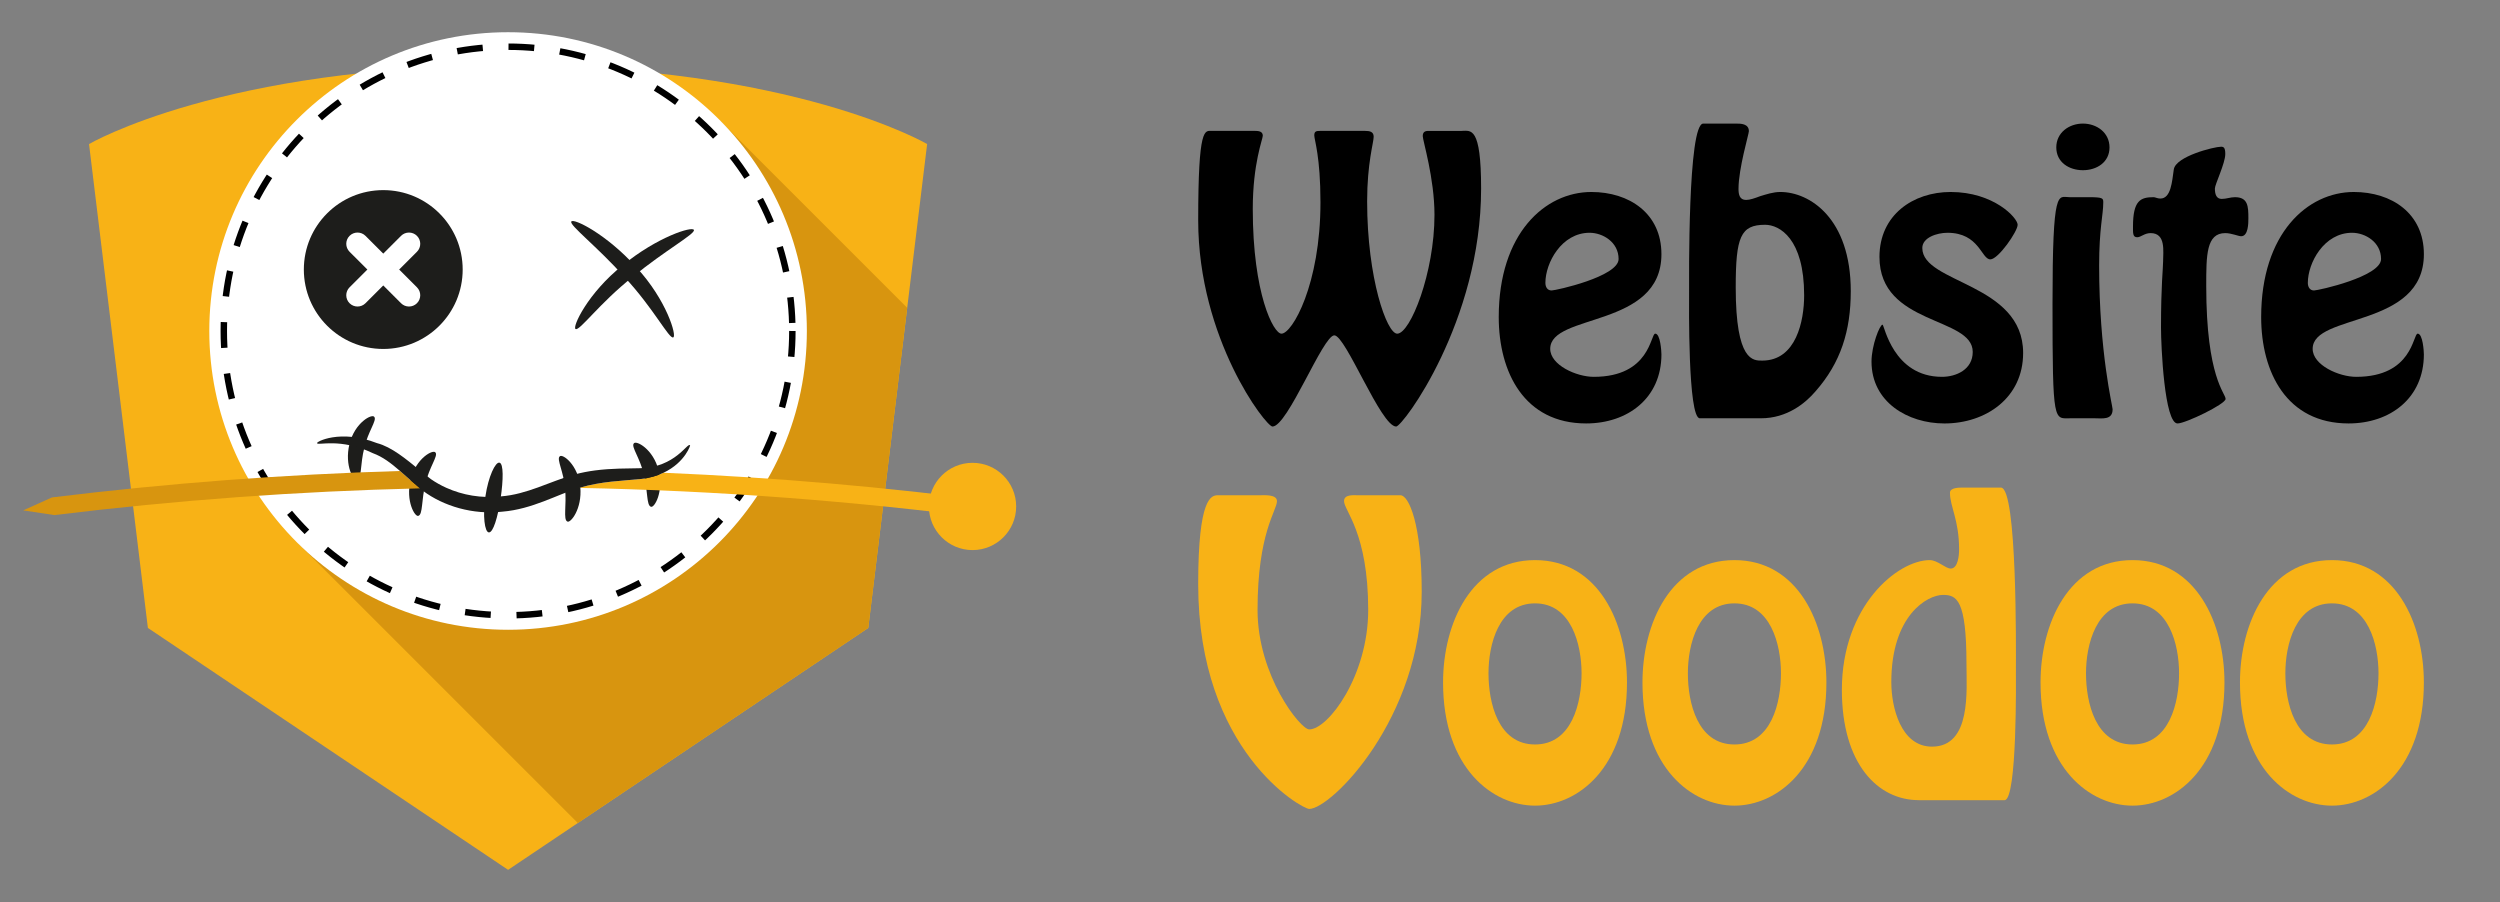 <?xml version="1.0" encoding="utf-8"?>
<!-- Generator: Adobe Illustrator 16.0.0, SVG Export Plug-In . SVG Version: 6.00 Build 0)  -->
<!DOCTYPE svg PUBLIC "-//W3C//DTD SVG 1.1//EN" "http://www.w3.org/Graphics/SVG/1.1/DTD/svg11.dtd">
<svg version="1.1" id="Calque_1" xmlns="http://www.w3.org/2000/svg" xmlns:xlink="http://www.w3.org/1999/xlink" x="0px" y="0px"
	 width="194px" height="70px" viewBox="0 0 194 70" enable-background="new 0 0 194 70" xml:space="preserve">
<rect x="0" y="0" width="194" height="70" fill="#808080" stroke="none"/>
<g>
	<g>
		<g>
			<path d="M113.435,10.155c0.694,0,1.499-0.405,1.499,4.475c0,10.323-6.085,18.469-6.593,18.469c-1.181,0-3.914-7.076-4.798-7.076
				c-0.885,0-3.621,7.076-4.799,7.076c-0.51,0-5.764-6.808-5.764-16.001c0-7.348,0.511-6.942,1.072-6.942h3.324
				c0.27,0,0.617,0.026,0.617,0.374c0,0.267-0.778,2.146-0.778,5.683c0,6.595,1.609,9.679,2.226,9.679
				c0.832,0,3.027-3.808,3.027-10.189c0-3.564-0.48-4.85-0.48-5.2c0-0.319,0.161-0.346,0.455-0.346h3.487
				c0.348,0,0.667,0.052,0.667,0.453c0,0.457-0.507,2.039-0.507,5.015c0,5.975,1.528,10.268,2.333,10.268
				c1.018,0,2.893-4.719,2.893-9.222c0-2.843-0.911-5.762-0.911-6.113c0-0.427,0.321-0.4,0.564-0.4H113.435z"/>
			<path d="M116.302,24.603c0-6.487,3.592-9.705,7.186-9.705c2.947,0,5.439,1.662,5.439,4.827c0,5.763-8.63,4.559-8.63,7.344
				c0,1.262,2.037,2.173,3.377,2.173c4.396,0,4.396-3.351,4.773-3.351c0.401,0,0.48,1.392,0.48,1.607
				c0,3.404-2.626,5.361-5.844,5.361C118.288,32.859,116.302,28.891,116.302,24.603z M119.923,21.949
				c0,0.294,0.133,0.591,0.481,0.591c0.32,0,5.199-1.075,5.199-2.439c0-1.316-1.232-2.038-2.25-2.038
				C121.181,18.063,119.923,20.394,119.923,21.949z"/>
			<path d="M134.744,9.591c0.324,0,0.969,0,0.969,0.591c0,0.215-0.805,2.892-0.805,4.476c0,0.43,0.08,0.857,0.588,0.857
				c0.297,0,0.67-0.132,1.1-0.294c0.455-0.134,0.992-0.323,1.557-0.323c2.275,0,5.467,2.038,5.467,7.696
				c0,3.081-0.777,5.546-2.734,7.771c-0.777,0.912-2.199,2.094-4.234,2.094h-4.746c-0.938,0-0.832-8.981-0.832-9.598
				c0-1.264-0.105-13.271,1.1-13.271H134.744z M140.002,22.914c0-4.396-1.906-5.471-3.031-5.471c-1.902,0-2.279,0.942-2.279,4.854
				c0,5.79,1.367,5.685,2.066,5.685C139.385,27.981,140.002,24.896,140.002,22.914z"/>
			<path d="M145.229,28.061c0-1.26,0.643-2.868,0.857-2.868c0.133,0,0.805,4.049,4.611,4.049c1.1,0,2.387-0.563,2.387-1.933
				c0-2.759-7.238-2.035-7.238-7.372c0-3.268,2.627-5.039,5.52-5.039c3.354,0,5.203,2.012,5.203,2.546
				c0,0.512-1.502,2.684-2.119,2.684c-0.697,0-0.857-2.064-3.324-2.064c-0.83,0-1.955,0.376-1.955,1.181
				c0,2.76,7.824,2.706,7.824,8.146c0,3.486-2.893,5.47-6.109,5.47C148.041,32.859,145.229,31.197,145.229,28.061z"/>
			<path d="M160.697,32.459c-1.316,0-1.422,0.561-1.422-8.874c0-9.168,0.43-8.284,1.314-8.284h1.473c1.127,0,1.152,0.082,1.152,0.4
				c0,0.995-0.32,1.987-0.32,4.907c0,6.753,1.045,10.909,1.045,11.151c0,0.857-0.803,0.699-1.42,0.699H160.697z M159.568,11.439
				c0-1.151,0.994-1.849,2.066-1.849s2.064,0.697,2.064,1.849c0,1.155-0.992,1.769-2.064,1.769S159.568,12.595,159.568,11.439z"/>
			<path d="M172.682,11.949c0,0.726-0.807,2.36-0.807,2.681c0,0.484,0.137,0.806,0.533,0.806c0.352,0,0.672-0.135,1.023-0.135
				c1.02,0,1.043,0.725,1.043,1.635c0,0.374,0,1.396-0.563,1.396c-0.215,0-0.75-0.243-1.23-0.243c-1.477,0-1.477,1.715-1.477,4.1
				c0,7.133,1.502,8.311,1.502,8.769c0,0.4-3.111,1.902-3.729,1.902c-1.016,0-1.283-5.977-1.283-7.452
				c0-3.298,0.162-4.582,0.162-5.093c0-0.805,0.236-2.226-0.969-2.226c-0.48,0-0.748,0.322-1.045,0.322
				c-0.35,0-0.322-0.349-0.322-0.83c0-2.04,0.59-2.28,1.609-2.28c0.107,0,0.293,0.107,0.512,0.107c0.83,0,0.908-1.315,1.045-2.253
				c0.131-1.019,3.133-1.769,3.668-1.769C172.545,11.387,172.682,11.439,172.682,11.949z"/>
			<path d="M175.467,24.603c0-6.487,3.592-9.705,7.188-9.705c2.943,0,5.438,1.662,5.438,4.827c0,5.763-8.631,4.559-8.631,7.344
				c0,1.262,2.035,2.173,3.379,2.173c4.396,0,4.396-3.351,4.771-3.351c0.402,0,0.48,1.392,0.48,1.607
				c0,3.404-2.625,5.361-5.842,5.361C177.449,32.859,175.467,28.891,175.467,24.603z M179.088,21.949
				c0,0.294,0.135,0.591,0.479,0.591c0.322,0,5.203-1.075,5.203-2.439c0-1.316-1.23-2.038-2.252-2.038
				C180.346,18.063,179.088,20.394,179.088,21.949z"/>
		</g>
		<g>
			<path fill="#F8B216" d="M108.675,38.432c0.657,0,1.65,2.274,1.65,7.478c0,9.811-7.021,16.863-8.729,16.863
				c-0.569,0-8.616-4.488-8.616-17.433c0-6.766,1.023-6.908,1.535-6.908h3.242c0.341,0,1.335-0.085,1.335,0.455
				c0,0.739-1.506,2.446-1.506,8.447c0,5.091,3.329,9.268,4.01,9.268c1.479,0,4.577-4.177,4.577-9.268
				c0-6.001-1.875-7.708-1.875-8.447c0-0.54,0.738-0.455,1.079-0.455H108.675z"/>
			<path fill="#F8B216" d="M111.982,52.961c0-4.575,2.188-9.497,7.138-9.497c4.946,0,7.134,4.922,7.134,9.497
				c0,6.685-3.867,9.557-7.134,9.557C115.849,62.518,111.982,59.646,111.982,52.961z M122.73,52.25c0-2.244-0.798-5.429-3.611-5.429
				c-2.817,0-3.611,3.185-3.611,5.429c0,2.275,0.738,5.521,3.611,5.521C121.99,57.771,122.73,54.525,122.73,52.25z"/>
			<path fill="#F8B216" d="M127.456,52.961c0-4.575,2.189-9.497,7.134-9.497c4.949,0,7.139,4.922,7.139,9.497
				c0,6.685-3.867,9.557-7.139,9.557C131.322,62.518,127.456,59.646,127.456,52.961z M138.203,52.25
				c0-2.244-0.797-5.429-3.613-5.429c-2.813,0-3.611,3.185-3.611,5.429c0,2.275,0.742,5.521,3.611,5.521
				C137.465,57.771,138.203,54.525,138.203,52.25z"/>
			<path fill="#F8B216" d="M148.898,62.092c-3.182,0-5.969-2.813-5.969-8.562c0-6.509,4.322-10.066,6.822-10.066
				c0.598,0,1.223,0.656,1.623,0.656c0.568,0,0.652-1.025,0.652-1.48c0-2.302-0.709-3.325-0.709-4.405
				c0-0.399,0.709-0.399,0.994-0.399h2.959c1.277,0,1.164,12.739,1.164,14.076c0,0.651,0.113,10.181-0.881,10.181H148.898z
				 M152.598,51.511c0-5.001-0.77-5.346-1.82-5.346c-1.223,0-4.012,1.594-4.012,6.772c0,1.957,0.742,5.002,3.158,5.002
				C152.994,57.939,152.598,53.562,152.598,51.511z"/>
			<path fill="#F8B216" d="M158.346,52.961c0-4.575,2.189-9.497,7.137-9.497s7.135,4.922,7.135,9.497
				c0,6.685-3.863,9.557-7.135,9.557C162.213,62.518,158.346,59.646,158.346,52.961z M169.096,52.25
				c0-2.244-0.799-5.429-3.613-5.429s-3.609,3.185-3.609,5.429c0,2.275,0.738,5.521,3.609,5.521S169.096,54.525,169.096,52.25z"/>
			<path fill="#F8B216" d="M173.822,52.961c0-4.575,2.189-9.497,7.135-9.497s7.135,4.922,7.135,9.497
				c0,6.685-3.865,9.557-7.135,9.557S173.822,59.646,173.822,52.961z M184.572,52.25c0-2.244-0.801-5.429-3.615-5.429
				s-3.613,3.185-3.613,5.429c0,2.275,0.744,5.521,3.613,5.521C183.828,57.771,184.572,54.525,184.572,52.25z"/>
		</g>
	</g>
	<g>
		<path fill="#F8B216" d="M6.909,11.179c0,0,10.387-6.088,32.519-6.088c22.13,0,32.517,6.088,32.517,6.088l-4.567,37.548
			L39.428,67.5L11.476,48.727L6.909,11.179z"/>
		<polygon fill="#D8950F" points="55.945,9.434 23.175,42.204 44.838,63.866 67.378,48.727 70.399,23.889 		"/>
		<circle fill="#FFFFFF" cx="39.427" cy="25.685" r="23.185"/>
		<circle fill="none" stroke="#000000" stroke-width="0.5" stroke-dasharray="2,2" cx="39.427" cy="25.685" r="22.06"/>
		<circle fill="#1D1D1B" cx="29.741" cy="20.916" r="6.163"/>
		<g>
			<path fill="#FFFFFF" d="M28.362,23.53c-0.342,0.342-0.895,0.342-1.236,0l0,0c-0.341-0.341-0.341-0.894,0-1.234l3.995-3.994
				c0.34-0.341,0.894-0.341,1.235,0l0,0c0.341,0.341,0.341,0.895,0,1.235L28.362,23.53z"/>
			<path fill="#FFFFFF" d="M27.126,19.537c-0.341-0.341-0.341-0.895,0-1.235l0,0c0.341-0.341,0.894-0.341,1.236,0l3.993,3.994
				c0.341,0.341,0.341,0.894,0,1.234l0,0c-0.341,0.342-0.895,0.342-1.235,0L27.126,19.537z"/>
		</g>
		<path fill="#1D1D1B" d="M27.716,37.265c-0.253,0.115-1.006-1.12-0.6-2.798c0.41-1.688,1.777-2.394,1.933-2.11
			c0.211,0.265-0.5,1.148-0.782,2.41C27.948,36.002,28.075,37.163,27.716,37.265z"/>
		<path fill="#1D1D1B" d="M32.465,40.029c-0.254,0.115-1.008-1.122-0.602-2.8c0.41-1.687,1.778-2.394,1.935-2.107
			c0.21,0.263-0.5,1.147-0.782,2.409C32.696,38.767,32.823,39.927,32.465,40.029z"/>
		<path fill="#1D1D1B" d="M37.934,41.315c-0.322-0.023-0.493-1.287-0.264-2.807c0.223-1.521,0.773-2.688,1.094-2.604
			c0.316,0.082,0.299,1.307,0.084,2.781C38.625,40.157,38.268,41.341,37.934,41.315z"/>
		<path fill="#1D1D1B" d="M50.512,39.323c-0.358-0.103-0.232-1.263-0.551-2.498c-0.281-1.262-0.994-2.146-0.783-2.409
			c0.157-0.286,1.525,0.42,1.935,2.107C51.518,38.202,50.766,39.438,50.512,39.323z"/>
		<path fill="#1D1D1B" d="M44.026,40.471c-0.339-0.155-0.043-1.284-0.178-2.552c-0.093-1.289-0.668-2.269-0.42-2.498
			c0.197-0.259,1.446,0.64,1.604,2.37C45.186,39.51,44.26,40.621,44.026,40.471z"/>
		<g>
			<circle fill="#F8B216" cx="75.469" cy="39.301" r="3.386"/>
			<g>
				<path fill="#D8950F" d="M4.034,38.599c-0.897,0.399-1.345,0.6-2.235,1.007c0.969,0.142,1.452,0.214,2.418,0.364
					c9.484-1.162,18.935-1.851,28.375-2.074c-0.583-0.487-1.083-0.942-1.549-1.348C22.057,36.812,13.061,37.492,4.034,38.599z"/>
				<path fill="#F8B216" d="M77.283,38.919c-8.617-1.133-17.209-1.872-25.794-2.234c-0.478,0.227-1.053,0.406-1.753,0.487
					c-1.46,0.147-3.076,0.172-4.799,0.69c10.703,0.208,21.408,1.016,32.152,2.428C77.166,39.742,77.205,39.469,77.283,38.919z"/>
				<path fill="#1D1D1B" d="M53.546,34.557c-0.188-0.266-1.123,1.72-3.884,1.777c-0.978,0.025-2.187,0-3.496,0.173
					c-0.507,0.068-1.027,0.164-1.557,0.308c-0.98,0.272-1.91,0.666-2.859,1.008c-0.922,0.333-1.861,0.619-2.878,0.697
					c-1.523,0.164-2.988-0.102-4.238-0.666c-0.421-0.189-0.817-0.412-1.184-0.665c-0.28-0.213-0.565-0.443-0.853-0.68
					c-1.08-0.881-2.207-1.828-3.347-2.124c-2.854-1.115-4.776-0.081-4.643,0.01c0.04,0.202,1.799-0.443,4.321,0.77
					c0.773,0.282,1.411,0.775,2.114,1.384c0.466,0.405,0.966,0.86,1.549,1.348c0.078,0.063,0.151,0.128,0.232,0.192
					c1.595,1.189,3.871,1.875,6.165,1.616c2.317-0.189,4.253-1.331,5.916-1.834c0.01-0.004,0.021-0.006,0.031-0.008
					c1.724-0.519,3.339-0.543,4.799-0.69c0.7-0.081,1.275-0.261,1.753-0.487C53.206,35.877,53.618,34.45,53.546,34.557z"/>
			</g>
		</g>
		<path fill="#1D1D1B" d="M52.241,26.183c-0.324,0.126-1.526-2.257-3.752-4.653c-2.184-2.434-4.328-4.061-4.155-4.338
			c0.157-0.291,2.722,0.965,5.038,3.539C51.742,23.287,52.543,26.1,52.241,26.183z"/>
		<path fill="#1D1D1B" d="M44.667,25.532c-0.286-0.129,0.933-2.786,3.663-4.955c2.68-2.193,5.404-3.043,5.516-2.734
			c0.129,0.302-2.236,1.583-4.763,3.656C46.519,23.53,44.97,25.706,44.667,25.532z"/>
	</g>
</g>
</svg>
